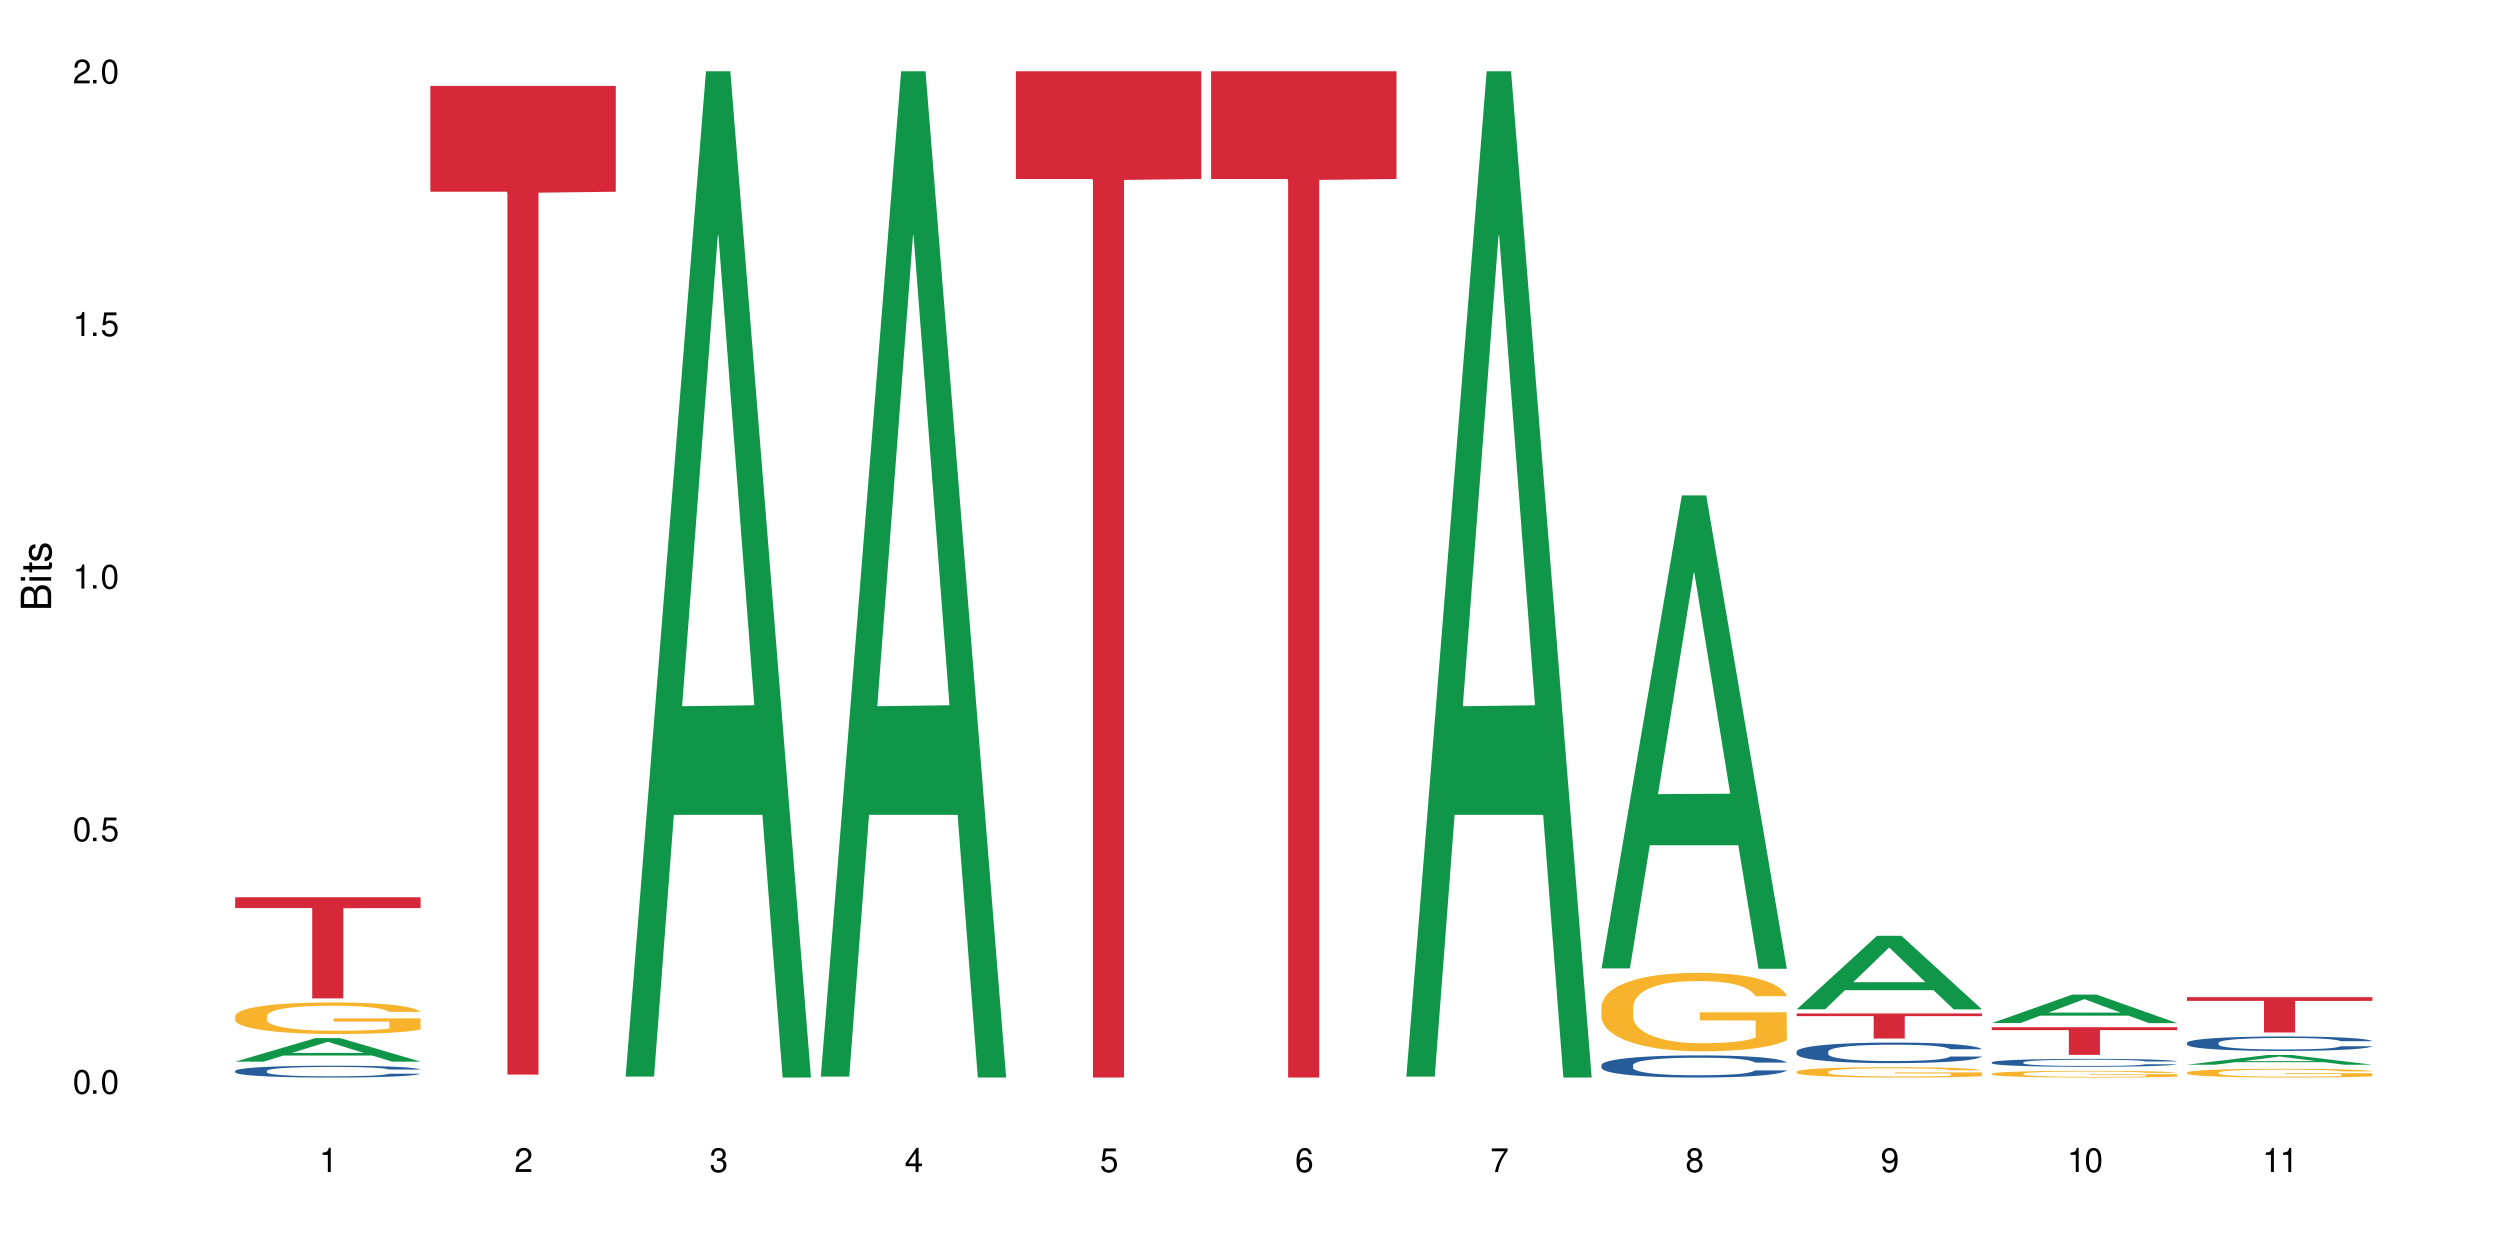 <?xml version="1.0" encoding="UTF-8"?>
<svg xmlns="http://www.w3.org/2000/svg" xmlns:xlink="http://www.w3.org/1999/xlink" width="720" height="360" viewBox="0 0 720 360">
<defs>
<g>
<g id="glyph-0-0">
</g>
<g id="glyph-0-1">
<path d="M 2.641 -6.938 C 2 -6.938 1.422 -6.656 1.078 -6.172 C 0.641 -5.562 0.406 -4.641 0.406 -3.359 C 0.406 -1.016 1.188 0.219 2.641 0.219 C 4.078 0.219 4.859 -1.016 4.859 -3.297 C 4.859 -4.641 4.656 -5.547 4.203 -6.172 C 3.844 -6.656 3.281 -6.938 2.641 -6.938 Z M 2.641 -6.188 C 3.547 -6.188 4 -5.25 4 -3.375 C 4 -1.406 3.562 -0.484 2.625 -0.484 C 1.734 -0.484 1.281 -1.438 1.281 -3.344 C 1.281 -5.25 1.734 -6.188 2.641 -6.188 Z M 2.641 -6.188 "/>
</g>
<g id="glyph-0-2">
<path d="M 1.828 -1 L 0.828 -1 L 0.828 0 L 1.828 0 Z M 1.828 -1 "/>
</g>
<g id="glyph-0-3">
<path d="M 4.562 -6.797 L 1.062 -6.797 L 0.547 -3.094 L 1.328 -3.094 C 1.719 -3.562 2.047 -3.734 2.578 -3.734 C 3.484 -3.734 4.062 -3.109 4.062 -2.094 C 4.062 -1.125 3.484 -0.531 2.578 -0.531 C 1.828 -0.531 1.375 -0.906 1.188 -1.672 L 0.328 -1.672 C 0.453 -1.109 0.547 -0.844 0.75 -0.594 C 1.125 -0.078 1.828 0.219 2.594 0.219 C 3.969 0.219 4.922 -0.781 4.922 -2.219 C 4.922 -3.562 4.031 -4.484 2.719 -4.484 C 2.25 -4.484 1.859 -4.359 1.469 -4.062 L 1.734 -5.969 L 4.562 -5.969 Z M 4.562 -6.797 "/>
</g>
<g id="glyph-0-4">
<path d="M 2.484 -4.938 L 2.484 0 L 3.328 0 L 3.328 -6.938 L 2.766 -6.938 C 2.469 -5.875 2.281 -5.734 0.984 -5.562 L 0.984 -4.938 Z M 2.484 -4.938 "/>
</g>
<g id="glyph-0-5">
<path d="M 4.859 -0.828 L 1.281 -0.828 C 1.359 -1.406 1.672 -1.781 2.5 -2.281 L 3.469 -2.828 C 4.406 -3.344 4.906 -4.062 4.906 -4.906 C 4.906 -5.484 4.672 -6.031 4.266 -6.406 C 3.859 -6.766 3.375 -6.938 2.719 -6.938 C 1.859 -6.938 1.219 -6.625 0.844 -6.031 C 0.609 -5.672 0.5 -5.234 0.484 -4.531 L 1.328 -4.531 C 1.359 -5.016 1.406 -5.281 1.531 -5.516 C 1.75 -5.938 2.188 -6.203 2.703 -6.203 C 3.469 -6.203 4.031 -5.641 4.031 -4.891 C 4.031 -4.344 3.719 -3.859 3.125 -3.516 L 2.234 -3 C 0.812 -2.172 0.406 -1.531 0.328 -0.016 L 4.859 -0.016 Z M 4.859 -0.828 "/>
</g>
<g id="glyph-0-6">
<path d="M 2.125 -3.188 L 2.578 -3.188 C 3.5 -3.188 3.984 -2.766 3.984 -1.922 C 3.984 -1.062 3.469 -0.531 2.594 -0.531 C 1.656 -0.531 1.203 -1 1.156 -2.016 L 0.312 -2.016 C 0.344 -1.453 0.438 -1.094 0.609 -0.781 C 0.953 -0.109 1.625 0.219 2.547 0.219 C 3.953 0.219 4.859 -0.625 4.859 -1.938 C 4.859 -2.828 4.516 -3.297 3.703 -3.594 C 4.344 -3.844 4.656 -4.328 4.656 -5.031 C 4.656 -6.219 3.875 -6.938 2.578 -6.938 C 1.203 -6.938 0.484 -6.172 0.453 -4.703 L 1.297 -4.703 C 1.312 -5.125 1.344 -5.359 1.453 -5.578 C 1.641 -5.969 2.062 -6.203 2.594 -6.203 C 3.344 -6.203 3.797 -5.75 3.797 -5 C 3.797 -4.516 3.609 -4.219 3.25 -4.047 C 3.016 -3.953 2.703 -3.922 2.125 -3.906 Z M 2.125 -3.188 "/>
</g>
<g id="glyph-0-7">
<path d="M 3.141 -1.672 L 3.141 0 L 3.984 0 L 3.984 -1.672 L 4.984 -1.672 L 4.984 -2.438 L 3.984 -2.438 L 3.984 -6.938 L 3.359 -6.938 L 0.266 -2.578 L 0.266 -1.672 Z M 3.141 -2.438 L 1 -2.438 L 3.141 -5.5 Z M 3.141 -2.438 "/>
</g>
<g id="glyph-0-8">
<path d="M 4.781 -5.125 C 4.609 -6.266 3.891 -6.938 2.844 -6.938 C 2.094 -6.938 1.422 -6.578 1.031 -5.953 C 0.594 -5.266 0.406 -4.422 0.406 -3.172 C 0.406 -2 0.578 -1.25 0.984 -0.641 C 1.359 -0.078 1.953 0.219 2.703 0.219 C 3.984 0.219 4.922 -0.75 4.922 -2.094 C 4.922 -3.375 4.062 -4.281 2.844 -4.281 C 2.172 -4.281 1.641 -4.031 1.281 -3.516 C 1.281 -5.234 1.828 -6.188 2.797 -6.188 C 3.391 -6.188 3.797 -5.797 3.938 -5.125 Z M 2.734 -3.531 C 3.547 -3.531 4.062 -2.953 4.062 -2.031 C 4.062 -1.156 3.484 -0.531 2.703 -0.531 C 1.922 -0.531 1.328 -1.188 1.328 -2.078 C 1.328 -2.938 1.906 -3.531 2.734 -3.531 Z M 2.734 -3.531 "/>
</g>
<g id="glyph-0-9">
<path d="M 4.984 -6.797 L 0.438 -6.797 L 0.438 -5.969 L 4.109 -5.969 C 2.5 -3.656 1.828 -2.234 1.328 0 L 2.219 0 C 2.594 -2.172 3.453 -4.047 4.984 -6.094 Z M 4.984 -6.797 "/>
</g>
<g id="glyph-0-10">
<path d="M 3.75 -3.656 C 4.469 -4.094 4.688 -4.438 4.688 -5.078 C 4.688 -6.172 3.844 -6.938 2.641 -6.938 C 1.438 -6.938 0.594 -6.172 0.594 -5.094 C 0.594 -4.438 0.812 -4.094 1.516 -3.656 C 0.734 -3.266 0.359 -2.703 0.359 -1.922 C 0.359 -0.656 1.281 0.219 2.641 0.219 C 3.984 0.219 4.922 -0.656 4.922 -1.922 C 4.922 -2.703 4.531 -3.266 3.75 -3.656 Z M 2.641 -6.188 C 3.359 -6.188 3.812 -5.75 3.812 -5.062 C 3.812 -4.406 3.344 -3.984 2.641 -3.984 C 1.922 -3.984 1.453 -4.406 1.453 -5.078 C 1.453 -5.75 1.922 -6.188 2.641 -6.188 Z M 2.641 -3.266 C 3.484 -3.266 4.062 -2.719 4.062 -1.906 C 4.062 -1.078 3.484 -0.531 2.625 -0.531 C 1.797 -0.531 1.219 -1.094 1.219 -1.906 C 1.219 -2.719 1.781 -3.266 2.641 -3.266 Z M 2.641 -3.266 "/>
</g>
<g id="glyph-0-11">
<path d="M 0.516 -1.578 C 0.672 -0.453 1.406 0.219 2.438 0.219 C 3.188 0.219 3.859 -0.141 4.266 -0.766 C 4.688 -1.453 4.891 -2.297 4.891 -3.547 C 4.891 -4.719 4.703 -5.453 4.312 -6.078 C 3.938 -6.641 3.344 -6.938 2.594 -6.938 C 1.297 -6.938 0.359 -5.969 0.359 -4.625 C 0.359 -3.344 1.234 -2.453 2.453 -2.453 C 3.094 -2.453 3.578 -2.672 4.016 -3.203 C 4 -1.484 3.469 -0.531 2.5 -0.531 C 1.906 -0.531 1.484 -0.906 1.359 -1.578 Z M 2.578 -6.203 C 3.375 -6.203 3.969 -5.531 3.969 -4.641 C 3.969 -3.797 3.391 -3.188 2.547 -3.188 C 1.734 -3.188 1.234 -3.766 1.234 -4.688 C 1.234 -5.562 1.797 -6.203 2.578 -6.203 Z M 2.578 -6.203 "/>
</g>
<g id="glyph-1-0">
</g>
<g id="glyph-1-1">
<path d="M 0 -0.953 L 0 -4.891 C 0 -5.719 -0.234 -6.344 -0.734 -6.797 C -1.188 -7.234 -1.812 -7.469 -2.5 -7.469 C -3.547 -7.469 -4.188 -7 -4.625 -5.875 C -4.984 -6.688 -5.625 -7.094 -6.531 -7.094 C -7.172 -7.094 -7.734 -6.859 -8.141 -6.391 C -8.562 -5.922 -8.75 -5.344 -8.75 -4.5 L -8.75 -0.953 Z M -4.984 -2.062 L -7.766 -2.062 L -7.766 -4.219 C -7.766 -4.844 -7.688 -5.203 -7.453 -5.5 C -7.219 -5.812 -6.859 -5.969 -6.375 -5.969 C -5.891 -5.969 -5.531 -5.812 -5.297 -5.5 C -5.062 -5.203 -4.984 -4.844 -4.984 -4.219 Z M -0.984 -2.062 L -4 -2.062 L -4 -4.781 C -4 -5.766 -3.438 -6.359 -2.484 -6.359 C -1.547 -6.359 -0.984 -5.766 -0.984 -4.781 Z M -0.984 -2.062 "/>
</g>
<g id="glyph-1-2">
<path d="M -6.281 -1.797 L -6.281 -0.797 L 0 -0.797 L 0 -1.797 Z M -8.75 -1.797 L -8.75 -0.797 L -7.484 -0.797 L -7.484 -1.797 Z M -8.75 -1.797 "/>
</g>
<g id="glyph-1-3">
<path d="M -6.281 -3.047 L -6.281 -2.016 L -8.016 -2.016 L -8.016 -1.016 L -6.281 -1.016 L -6.281 -0.172 L -5.469 -0.172 L -5.469 -1.016 L -0.719 -1.016 C -0.078 -1.016 0.281 -1.453 0.281 -2.234 C 0.281 -2.5 0.25 -2.719 0.188 -3.047 L -0.641 -3.047 C -0.609 -2.906 -0.594 -2.766 -0.594 -2.562 C -0.594 -2.141 -0.719 -2.016 -1.156 -2.016 L -5.469 -2.016 L -5.469 -3.047 Z M -6.281 -3.047 "/>
</g>
<g id="glyph-1-4">
<path d="M -4.531 -5.25 C -5.766 -5.25 -6.469 -4.422 -6.469 -2.969 C -6.469 -1.516 -5.719 -0.562 -4.547 -0.562 C -3.562 -0.562 -3.094 -1.062 -2.734 -2.562 L -2.516 -3.484 C -2.344 -4.188 -2.094 -4.469 -1.641 -4.469 C -1.047 -4.469 -0.641 -3.875 -0.641 -3 C -0.641 -2.453 -0.797 -2 -1.062 -1.75 C -1.25 -1.594 -1.422 -1.531 -1.875 -1.469 L -1.875 -0.406 C -0.422 -0.453 0.281 -1.266 0.281 -2.922 C 0.281 -4.5 -0.5 -5.516 -1.719 -5.516 C -2.656 -5.516 -3.172 -4.984 -3.469 -3.734 L -3.703 -2.766 C -3.891 -1.953 -4.156 -1.609 -4.594 -1.609 C -5.188 -1.609 -5.547 -2.125 -5.547 -2.938 C -5.547 -3.75 -5.203 -4.172 -4.531 -4.203 Z M -4.531 -5.25 "/>
</g>
</g>
</defs>
<rect x="-72" y="-36" width="864" height="432" fill="rgb(100%, 100%, 100%)" fill-opacity="1"/>
<path fill-rule="nonzero" fill="rgb(6.275%, 58.824%, 28.235%)" fill-opacity="1" d="M 67.73 305.754 L 67.789 305.746 L 90.895 298.965 L 97.91 298.965 L 121.133 305.758 L 112.973 305.758 L 107.152 303.984 L 81.652 303.984 L 75.945 305.754 L 67.73 305.754 L 84.105 303.254 L 104.816 303.246 L 94.488 300.078 L 94.375 300.07 L 94.262 300.09 L 84.047 303.246 L 84.105 303.254 Z M 67.73 305.754 "/>
<path fill-rule="nonzero" fill="rgb(14.51%, 36.078%, 60%)" fill-opacity="1" d="M 67.73 308.406 L 67.797 308.402 L 67.797 308.328 L 67.992 308.211 L 68.449 308.062 L 68.902 307.957 L 70.074 307.773 L 71.703 307.598 L 73.398 307.461 L 74.633 307.379 L 75.742 307.316 L 78.281 307.199 L 79.91 307.141 L 81.668 307.09 L 83.816 307.035 L 85.379 307.004 L 88.895 306.953 L 91.5 306.934 L 93.52 306.922 L 97.883 306.922 L 100.488 306.938 L 102.375 306.953 L 104.461 306.977 L 106.219 307.004 L 109.281 307.074 L 112.016 307.16 L 113.254 307.211 L 115.207 307.309 L 116.703 307.398 L 117.746 307.48 L 118.918 307.598 L 119.961 307.738 L 120.742 307.895 L 121.133 308.031 L 112.016 308.031 L 111.559 307.906 L 111.039 307.809 L 110.062 307.68 L 109.086 307.59 L 107.715 307.5 L 106.48 307.441 L 104.785 307.383 L 103.289 307.344 L 101.727 307.316 L 100.227 307.297 L 97.363 307.277 L 94.039 307.277 L 92.805 307.285 L 90.262 307.309 L 88.895 307.332 L 86.941 307.375 L 85.574 307.414 L 83.945 307.477 L 82.84 307.531 L 81.473 307.613 L 80.496 307.684 L 79.387 307.785 L 78.738 307.863 L 78.152 307.953 L 77.629 308.055 L 77.238 308.164 L 76.977 308.277 L 76.848 308.391 L 76.848 308.875 L 76.977 308.984 L 77.305 309.117 L 78.152 309.309 L 79.387 309.473 L 80.82 309.602 L 82.188 309.695 L 82.969 309.742 L 84.012 309.789 L 85.641 309.852 L 87.984 309.914 L 89.352 309.941 L 91.438 309.965 L 93.586 309.977 L 96.449 309.977 L 98.988 309.965 L 100.684 309.949 L 102.441 309.926 L 104.852 309.871 L 106.348 309.82 L 107.652 309.762 L 108.629 309.703 L 109.281 309.652 L 110.258 309.555 L 111.039 309.449 L 111.625 309.34 L 112.016 309.234 L 121.133 309.234 L 120.742 309.359 L 120.156 309.48 L 119.57 309.57 L 118.656 309.68 L 117.613 309.777 L 116.117 309.887 L 114.879 309.957 L 113.254 310.035 L 111.754 310.094 L 110.125 310.148 L 107.715 310.211 L 106.152 310.242 L 104.461 310.27 L 102.441 310.297 L 99.902 310.316 L 97.168 310.328 L 94.625 310.332 L 91.891 310.328 L 89.871 310.312 L 87.203 310.285 L 83.883 310.23 L 81.473 310.172 L 79.582 310.109 L 77.957 310.051 L 76.133 309.965 L 73.789 309.828 L 72.355 309.723 L 71.379 309.633 L 70.27 309.512 L 69.488 309.402 L 68.578 309.23 L 67.926 309.008 L 67.73 308.836 Z M 67.73 308.406 "/>
<path fill-rule="nonzero" fill="rgb(96.863%, 70.196%, 16.863%)" fill-opacity="1" d="M 67.73 292.605 L 67.797 292.598 L 67.797 292.43 L 68.055 292.055 L 68.707 291.543 L 69.555 291.117 L 70.465 290.785 L 71.051 290.613 L 72.027 290.363 L 72.875 290.18 L 75.023 289.805 L 77.762 289.457 L 79.258 289.309 L 80.949 289.168 L 83.359 289.008 L 84.469 288.949 L 87.855 288.816 L 91.695 288.734 L 95.93 288.711 L 97.883 288.719 L 100.555 288.75 L 104.199 288.844 L 106.285 288.926 L 107.91 289.008 L 109.605 289.117 L 111.688 289.281 L 113.645 289.48 L 115.207 289.68 L 116.77 289.93 L 118.07 290.195 L 119.18 290.488 L 120.156 290.836 L 120.742 291.125 L 121.133 291.418 L 112.078 291.418 L 111.559 291.125 L 110.973 290.902 L 109.996 290.629 L 109.02 290.43 L 108.043 290.27 L 106.219 290.055 L 104.656 289.922 L 102.703 289.805 L 100.812 289.73 L 98.664 289.68 L 97.363 289.664 L 93.91 289.664 L 90.785 289.723 L 88.961 289.789 L 87.66 289.855 L 85.836 289.98 L 84.727 290.082 L 84.078 290.148 L 82.125 290.402 L 80.82 290.637 L 80.105 290.793 L 79.191 291.043 L 78.543 291.266 L 77.824 291.602 L 77.434 291.848 L 76.914 292.414 L 76.848 293.906 L 77.043 294.223 L 77.434 294.562 L 77.957 294.863 L 78.738 295.18 L 79.52 295.418 L 80.887 295.742 L 82.059 295.961 L 82.969 296.102 L 84.727 296.324 L 85.445 296.398 L 87.137 296.547 L 88.895 296.664 L 91.047 296.766 L 92.672 296.812 L 95.277 296.855 L 98.598 296.855 L 102.508 296.805 L 104.98 296.738 L 106.676 296.672 L 107.781 296.613 L 109.148 296.523 L 110.125 296.441 L 111.039 296.348 L 112.145 296.207 L 112.145 294.223 L 96.059 294.215 L 96.059 293.285 L 121.066 293.277 L 121.133 296.523 L 119.766 296.746 L 118.07 296.965 L 116.441 297.129 L 114.75 297.27 L 112.34 297.43 L 110.387 297.527 L 107.391 297.645 L 104.656 297.719 L 101.789 297.77 L 99.25 297.793 L 96.254 297.801 L 93.586 297.785 L 90.719 297.734 L 88.441 297.668 L 86.355 297.586 L 84.273 297.48 L 81.668 297.305 L 79.973 297.164 L 78.215 296.988 L 76.457 296.781 L 74.895 296.559 L 73.852 296.383 L 72.812 296.184 L 71.703 295.934 L 70.66 295.652 L 69.879 295.395 L 69.164 295.105 L 68.645 294.828 L 68.121 294.457 L 67.859 294.156 L 67.73 293.898 Z M 67.73 292.605 "/>
<path fill-rule="nonzero" fill="rgb(83.922%, 15.686%, 22.353%)" fill-opacity="1" d="M 67.73 258.41 L 121.133 258.41 L 121.133 261.531 L 98.875 261.559 L 98.875 287.547 L 89.922 287.547 L 89.922 261.586 L 89.793 261.531 L 67.73 261.531 Z M 67.73 258.41 "/>
<path fill-rule="nonzero" fill="rgb(83.922%, 15.686%, 22.353%)" fill-opacity="1" d="M 123.941 24.746 L 177.344 24.746 L 177.344 55.223 L 155.086 55.492 L 155.086 309.488 L 146.133 309.488 L 146.133 55.758 L 146.004 55.223 L 123.941 55.223 Z M 123.941 24.746 "/>
<path fill-rule="nonzero" fill="rgb(6.275%, 58.824%, 28.235%)" fill-opacity="1" d="M 180.152 310.059 L 180.211 309.789 L 203.316 20.527 L 210.336 20.527 L 233.555 310.332 L 225.395 310.332 L 219.578 234.684 L 194.074 234.684 L 188.371 310.059 L 180.152 310.059 L 196.527 203.391 L 217.238 203.117 L 206.91 67.875 L 206.797 67.602 L 206.684 68.418 L 196.473 203.117 L 196.527 203.391 Z M 180.152 310.059 "/>
<path fill-rule="nonzero" fill="rgb(6.275%, 58.824%, 28.235%)" fill-opacity="1" d="M 236.367 310.059 L 236.422 309.789 L 259.527 20.527 L 266.547 20.527 L 289.766 310.332 L 281.609 310.332 L 275.789 234.684 L 250.285 234.684 L 244.582 310.059 L 236.367 310.059 L 252.738 203.391 L 273.449 203.117 L 263.121 67.875 L 263.008 67.602 L 262.895 68.418 L 252.684 203.117 L 252.738 203.391 Z M 236.367 310.059 "/>
<path fill-rule="nonzero" fill="rgb(83.922%, 15.686%, 22.353%)" fill-opacity="1" d="M 292.578 20.527 L 345.977 20.527 L 345.977 51.547 L 323.723 51.82 L 323.723 310.332 L 314.77 310.332 L 314.77 52.094 L 314.637 51.547 L 292.578 51.547 Z M 292.578 20.527 "/>
<path fill-rule="nonzero" fill="rgb(83.922%, 15.686%, 22.353%)" fill-opacity="1" d="M 348.789 20.527 L 402.188 20.527 L 402.188 51.547 L 379.934 51.82 L 379.934 310.332 L 370.98 310.332 L 370.98 52.094 L 370.848 51.547 L 348.789 51.547 Z M 348.789 20.527 "/>
<path fill-rule="nonzero" fill="rgb(6.275%, 58.824%, 28.235%)" fill-opacity="1" d="M 405 310.059 L 405.059 309.789 L 428.164 20.527 L 435.18 20.527 L 458.402 310.332 L 450.242 310.332 L 444.422 234.684 L 418.922 234.684 L 413.215 310.059 L 405 310.059 L 421.375 203.391 L 442.082 203.117 L 431.758 67.875 L 431.645 67.602 L 431.527 68.418 L 421.316 203.117 L 421.375 203.391 Z M 405 310.059 "/>
<path fill-rule="nonzero" fill="rgb(6.275%, 58.824%, 28.235%)" fill-opacity="1" d="M 461.211 278.895 L 461.27 278.766 L 484.375 142.676 L 491.391 142.676 L 514.613 279.02 L 506.453 279.02 L 500.633 243.43 L 475.133 243.43 L 469.426 278.895 L 461.211 278.895 L 477.586 228.707 L 498.297 228.582 L 487.969 164.953 L 487.855 164.824 L 487.742 165.211 L 477.527 228.582 L 477.586 228.707 Z M 461.211 278.895 "/>
<path fill-rule="nonzero" fill="rgb(14.51%, 36.078%, 60%)" fill-opacity="1" d="M 461.211 306.73 L 461.277 306.727 L 461.277 306.586 L 461.473 306.363 L 461.926 306.082 L 462.383 305.891 L 463.555 305.547 L 465.184 305.215 L 466.879 304.957 L 468.113 304.809 L 469.223 304.691 L 471.762 304.477 L 473.391 304.363 L 475.148 304.266 L 477.297 304.168 L 478.859 304.109 L 482.375 304.016 L 484.98 303.973 L 487 303.957 L 491.363 303.957 L 493.969 303.98 L 495.855 304.008 L 497.941 304.055 L 499.699 304.109 L 502.762 304.234 L 505.496 304.398 L 506.73 304.492 L 508.688 304.672 L 510.184 304.848 L 511.227 305 L 512.398 305.215 L 513.441 305.477 L 514.223 305.773 L 514.613 306.023 L 505.496 306.023 L 505.039 305.793 L 504.52 305.613 L 503.543 305.371 L 502.562 305.203 L 501.195 305.035 L 499.961 304.922 L 498.266 304.812 L 496.77 304.742 L 495.207 304.691 L 493.707 304.656 L 490.844 304.621 L 487.52 304.621 L 486.285 304.633 L 483.742 304.68 L 482.375 304.719 L 480.422 304.801 L 479.055 304.879 L 477.426 304.992 L 476.32 305.094 L 474.953 305.246 L 473.977 305.379 L 472.867 305.57 L 472.219 305.715 L 471.633 305.879 L 471.109 306.07 L 470.719 306.277 L 470.457 306.492 L 470.328 306.703 L 470.328 307.605 L 470.457 307.816 L 470.785 308.059 L 471.633 308.414 L 472.867 308.723 L 474.301 308.969 L 475.668 309.145 L 476.449 309.227 L 477.492 309.316 L 479.121 309.434 L 481.465 309.551 L 482.832 309.598 L 484.918 309.645 L 487.066 309.668 L 489.93 309.668 L 492.469 309.645 L 494.164 309.617 L 495.922 309.57 L 498.332 309.469 L 499.828 309.375 L 501.133 309.266 L 502.109 309.156 L 502.762 309.062 L 503.738 308.883 L 504.52 308.684 L 505.105 308.48 L 505.496 308.281 L 514.613 308.281 L 514.223 308.516 L 513.637 308.742 L 513.051 308.91 L 512.137 309.113 L 511.094 309.297 L 509.598 309.5 L 508.359 309.633 L 506.73 309.777 L 505.234 309.891 L 503.605 309.988 L 501.195 310.105 L 499.633 310.164 L 497.941 310.215 L 495.922 310.262 L 493.383 310.305 L 490.648 310.328 L 488.105 310.332 L 485.371 310.32 L 483.352 310.297 L 480.684 310.246 L 477.363 310.141 L 474.953 310.031 L 473.062 309.918 L 471.438 309.801 L 469.613 309.645 L 467.27 309.387 L 465.836 309.191 L 464.859 309.027 L 463.75 308.801 L 462.969 308.594 L 462.059 308.27 L 461.406 307.855 L 461.211 307.535 Z M 461.211 306.73 "/>
<path fill-rule="nonzero" fill="rgb(96.863%, 70.196%, 16.863%)" fill-opacity="1" d="M 461.211 289.867 L 461.277 289.848 L 461.277 289.434 L 461.535 288.504 L 462.188 287.227 L 463.035 286.172 L 463.945 285.348 L 464.531 284.914 L 465.508 284.293 L 466.355 283.84 L 468.504 282.91 L 471.242 282.043 L 472.738 281.672 L 474.43 281.32 L 476.84 280.93 L 477.949 280.785 L 481.336 280.453 L 485.176 280.246 L 489.41 280.184 L 491.363 280.207 L 494.035 280.289 L 497.68 280.516 L 499.766 280.723 L 501.391 280.93 L 503.086 281.195 L 505.168 281.609 L 507.125 282.105 L 508.688 282.602 L 510.25 283.219 L 511.551 283.879 L 512.66 284.602 L 513.637 285.469 L 514.223 286.191 L 514.613 286.914 L 505.559 286.914 L 505.039 286.191 L 504.453 285.637 L 503.477 284.953 L 502.5 284.457 L 501.523 284.066 L 499.699 283.531 L 498.137 283.199 L 496.184 282.91 L 494.293 282.723 L 492.145 282.602 L 490.844 282.559 L 487.391 282.559 L 484.266 282.703 L 482.441 282.867 L 481.141 283.035 L 479.316 283.344 L 478.207 283.59 L 477.559 283.758 L 475.602 284.398 L 474.301 284.977 L 473.586 285.367 L 472.672 285.988 L 472.023 286.543 L 471.305 287.371 L 470.914 287.988 L 470.395 289.395 L 470.328 293.109 L 470.523 293.895 L 470.914 294.742 L 471.438 295.484 L 472.219 296.27 L 473 296.867 L 474.367 297.672 L 475.539 298.207 L 476.449 298.559 L 478.207 299.117 L 478.926 299.305 L 480.617 299.676 L 482.375 299.965 L 484.523 300.211 L 486.152 300.336 L 488.758 300.438 L 492.078 300.438 L 495.988 300.316 L 498.461 300.148 L 500.156 299.984 L 501.262 299.84 L 502.629 299.613 L 503.605 299.406 L 504.52 299.18 L 505.625 298.828 L 505.625 293.895 L 489.539 293.875 L 489.539 291.562 L 514.547 291.539 L 514.613 299.613 L 513.246 300.172 L 511.551 300.707 L 509.922 301.121 L 508.23 301.473 L 505.82 301.863 L 503.867 302.109 L 500.871 302.398 L 498.137 302.586 L 495.27 302.711 L 492.73 302.773 L 489.734 302.793 L 487.066 302.75 L 484.199 302.629 L 481.922 302.461 L 479.836 302.254 L 477.754 301.988 L 475.148 301.555 L 473.453 301.203 L 471.695 300.77 L 469.938 300.254 L 468.375 299.695 L 467.332 299.262 L 466.289 298.766 L 465.184 298.148 L 464.141 297.445 L 463.359 296.805 L 462.645 296.082 L 462.121 295.402 L 461.602 294.473 L 461.34 293.73 L 461.211 293.09 Z M 461.211 289.867 "/>
<path fill-rule="nonzero" fill="rgb(6.275%, 58.824%, 28.235%)" fill-opacity="1" d="M 517.422 290.688 L 517.48 290.668 L 540.586 269.504 L 547.602 269.504 L 570.824 290.707 L 562.664 290.707 L 556.848 285.172 L 531.344 285.172 L 525.637 290.688 L 517.422 290.688 L 533.797 282.883 L 554.508 282.863 L 544.18 272.969 L 544.066 272.949 L 543.953 273.008 L 533.738 282.863 L 533.797 282.883 Z M 517.422 290.688 "/>
<path fill-rule="nonzero" fill="rgb(14.51%, 36.078%, 60%)" fill-opacity="1" d="M 517.422 302.84 L 517.488 302.836 L 517.488 302.703 L 517.684 302.5 L 518.141 302.238 L 518.594 302.062 L 519.766 301.742 L 521.395 301.434 L 523.09 301.195 L 524.324 301.055 L 525.434 300.945 L 527.973 300.746 L 529.602 300.645 L 531.359 300.551 L 533.508 300.457 L 535.07 300.406 L 538.586 300.316 L 541.191 300.281 L 543.211 300.266 L 547.574 300.266 L 550.18 300.285 L 552.066 300.312 L 554.152 300.355 L 555.91 300.406 L 558.973 300.523 L 561.707 300.676 L 562.945 300.762 L 564.898 300.93 L 566.395 301.094 L 567.438 301.234 L 568.609 301.434 L 569.652 301.676 L 570.434 301.953 L 570.824 302.184 L 561.707 302.184 L 561.25 301.969 L 560.73 301.801 L 559.754 301.578 L 558.777 301.422 L 557.41 301.266 L 556.172 301.164 L 554.477 301.059 L 552.98 300.996 L 551.418 300.945 L 549.918 300.914 L 547.055 300.883 L 543.734 300.883 L 542.496 300.891 L 539.957 300.934 L 538.586 300.973 L 536.633 301.051 L 535.266 301.121 L 533.637 301.227 L 532.531 301.32 L 531.164 301.461 L 530.188 301.586 L 529.078 301.762 L 528.43 301.898 L 527.844 302.051 L 527.32 302.23 L 526.93 302.418 L 526.672 302.617 L 526.539 302.812 L 526.539 303.652 L 526.672 303.848 L 526.996 304.074 L 527.844 304.402 L 529.078 304.691 L 530.512 304.918 L 531.879 305.082 L 532.66 305.156 L 533.703 305.242 L 535.332 305.352 L 537.676 305.461 L 539.043 305.504 L 541.129 305.547 L 543.277 305.566 L 546.141 305.566 L 548.684 305.547 L 550.375 305.52 L 552.133 305.477 L 554.543 305.383 L 556.039 305.297 L 557.344 305.195 L 558.32 305.09 L 558.973 305.004 L 559.949 304.836 L 560.73 304.652 L 561.316 304.465 L 561.707 304.281 L 570.824 304.281 L 570.434 304.496 L 569.848 304.707 L 569.262 304.863 L 568.348 305.055 L 567.309 305.223 L 565.809 305.41 L 564.57 305.535 L 562.945 305.672 L 561.445 305.773 L 559.816 305.867 L 557.41 305.973 L 555.844 306.027 L 554.152 306.078 L 552.133 306.121 L 549.594 306.156 L 546.859 306.18 L 544.32 306.184 L 541.582 306.176 L 539.566 306.152 L 536.895 306.105 L 533.574 306.008 L 531.164 305.902 L 529.273 305.801 L 527.648 305.691 L 525.824 305.547 L 523.48 305.309 L 522.047 305.125 L 521.07 304.973 L 519.961 304.762 L 519.18 304.57 L 518.27 304.27 L 517.617 303.883 L 517.422 303.586 Z M 517.422 302.84 "/>
<path fill-rule="nonzero" fill="rgb(96.863%, 70.196%, 16.863%)" fill-opacity="1" d="M 517.422 308.625 L 517.488 308.625 L 517.488 308.57 L 517.75 308.445 L 518.398 308.277 L 519.246 308.141 L 520.156 308.031 L 520.742 307.973 L 521.723 307.891 L 522.566 307.832 L 524.715 307.707 L 527.453 307.594 L 528.949 307.543 L 530.645 307.5 L 533.051 307.445 L 534.16 307.426 L 537.547 307.383 L 541.387 307.355 L 545.621 307.348 L 547.574 307.352 L 550.246 307.363 L 553.891 307.391 L 555.977 307.418 L 557.605 307.445 L 559.297 307.48 L 561.379 307.535 L 563.336 307.602 L 564.898 307.668 L 566.461 307.75 L 567.762 307.836 L 568.871 307.934 L 569.848 308.047 L 570.434 308.141 L 570.824 308.238 L 561.773 308.238 L 561.25 308.141 L 560.664 308.066 L 559.688 307.977 L 558.711 307.914 L 557.734 307.859 L 555.91 307.789 L 554.348 307.746 L 552.395 307.707 L 550.504 307.684 L 548.355 307.668 L 547.055 307.66 L 543.602 307.66 L 540.477 307.68 L 538.652 307.703 L 537.352 307.727 L 535.527 307.766 L 534.418 307.797 L 533.77 307.82 L 531.816 307.906 L 530.512 307.98 L 529.797 308.031 L 528.883 308.113 L 528.234 308.188 L 527.516 308.297 L 527.125 308.379 L 526.605 308.562 L 526.539 309.055 L 526.734 309.156 L 527.125 309.27 L 527.648 309.367 L 528.43 309.473 L 529.211 309.551 L 530.578 309.656 L 531.75 309.727 L 532.66 309.773 L 534.418 309.848 L 535.137 309.871 L 536.828 309.922 L 538.586 309.961 L 540.738 309.992 L 542.363 310.008 L 544.969 310.023 L 548.293 310.023 L 552.199 310.004 L 554.672 309.984 L 556.367 309.961 L 557.473 309.941 L 558.84 309.914 L 559.816 309.887 L 560.73 309.855 L 561.836 309.809 L 561.836 309.156 L 545.75 309.156 L 545.75 308.852 L 570.758 308.848 L 570.824 309.914 L 569.457 309.988 L 567.762 310.059 L 566.137 310.113 L 564.441 310.156 L 562.031 310.211 L 560.078 310.242 L 557.082 310.281 L 554.348 310.305 L 551.48 310.32 L 548.941 310.328 L 545.945 310.332 L 543.277 310.328 L 540.41 310.312 L 538.133 310.289 L 536.047 310.262 L 533.965 310.227 L 531.359 310.168 L 529.664 310.121 L 527.906 310.066 L 526.148 309.996 L 524.586 309.922 L 523.543 309.867 L 522.504 309.801 L 521.395 309.719 L 520.352 309.625 L 519.57 309.543 L 518.855 309.445 L 518.336 309.355 L 517.812 309.234 L 517.555 309.137 L 517.422 309.051 Z M 517.422 308.625 "/>
<path fill-rule="nonzero" fill="rgb(83.922%, 15.686%, 22.353%)" fill-opacity="1" d="M 517.422 291.871 L 570.824 291.871 L 570.824 292.645 L 548.566 292.652 L 548.566 299.102 L 539.613 299.102 L 539.613 292.656 L 539.484 292.645 L 517.422 292.645 Z M 517.422 291.871 "/>
<path fill-rule="nonzero" fill="rgb(6.275%, 58.824%, 28.235%)" fill-opacity="1" d="M 573.633 294.652 L 573.691 294.645 L 596.797 286.449 L 603.816 286.449 L 627.035 294.66 L 618.875 294.66 L 613.059 292.516 L 587.555 292.516 L 581.852 294.652 L 573.633 294.652 L 590.008 291.629 L 610.719 291.621 L 600.391 287.793 L 600.277 287.785 L 600.164 287.805 L 589.953 291.621 L 590.008 291.629 Z M 573.633 294.652 "/>
<path fill-rule="nonzero" fill="rgb(14.51%, 36.078%, 60%)" fill-opacity="1" d="M 573.633 305.949 L 573.699 305.945 L 573.699 305.895 L 573.895 305.816 L 574.352 305.715 L 574.805 305.648 L 575.98 305.523 L 577.605 305.406 L 579.301 305.312 L 580.539 305.262 L 581.645 305.219 L 584.184 305.141 L 585.812 305.102 L 587.57 305.066 L 589.719 305.031 L 591.281 305.012 L 594.801 304.977 L 597.402 304.961 L 599.422 304.957 L 603.785 304.957 L 606.391 304.965 L 608.281 304.973 L 610.363 304.992 L 612.121 305.012 L 615.184 305.055 L 617.918 305.113 L 619.156 305.148 L 621.109 305.211 L 622.605 305.273 L 623.648 305.328 L 624.82 305.406 L 625.863 305.5 L 626.645 305.605 L 627.035 305.695 L 617.918 305.695 L 617.461 305.613 L 616.941 305.547 L 615.965 305.461 L 614.988 305.402 L 613.621 305.34 L 612.383 305.301 L 610.688 305.262 L 609.191 305.238 L 607.629 305.219 L 606.129 305.207 L 603.266 305.191 L 599.945 305.191 L 598.707 305.199 L 596.168 305.215 L 594.801 305.23 L 592.844 305.258 L 591.477 305.285 L 589.852 305.328 L 588.742 305.363 L 587.375 305.418 L 586.398 305.465 L 585.293 305.531 L 584.641 305.586 L 584.055 305.645 L 583.531 305.711 L 583.141 305.785 L 582.883 305.863 L 582.75 305.938 L 582.75 306.262 L 582.883 306.336 L 583.207 306.422 L 584.055 306.551 L 585.293 306.66 L 586.723 306.746 L 588.09 306.809 L 588.871 306.84 L 589.914 306.871 L 591.543 306.914 L 593.887 306.957 L 595.254 306.973 L 597.34 306.988 L 599.488 306.996 L 602.355 306.996 L 604.895 306.988 L 606.586 306.98 L 608.344 306.961 L 610.754 306.926 L 612.254 306.895 L 613.555 306.855 L 614.531 306.812 L 615.184 306.781 L 616.16 306.715 L 616.941 306.645 L 617.527 306.574 L 617.918 306.5 L 627.035 306.5 L 626.645 306.586 L 626.059 306.668 L 625.473 306.727 L 624.559 306.801 L 623.52 306.863 L 622.02 306.938 L 620.785 306.984 L 619.156 307.039 L 617.656 307.078 L 616.031 307.113 L 613.621 307.152 L 612.059 307.176 L 610.363 307.195 L 608.344 307.211 L 605.805 307.227 L 603.07 307.234 L 600.531 307.234 L 597.793 307.23 L 595.777 307.223 L 593.105 307.203 L 589.785 307.168 L 587.375 307.125 L 585.488 307.086 L 583.859 307.047 L 582.035 306.988 L 579.691 306.898 L 578.258 306.828 L 577.281 306.77 L 576.176 306.688 L 575.391 306.613 L 574.48 306.496 L 573.828 306.352 L 573.633 306.234 Z M 573.633 305.949 "/>
<path fill-rule="nonzero" fill="rgb(96.863%, 70.196%, 16.863%)" fill-opacity="1" d="M 573.633 309.227 L 573.699 309.227 L 573.699 309.191 L 573.961 309.109 L 574.609 309 L 575.457 308.91 L 576.371 308.84 L 576.957 308.805 L 577.934 308.75 L 578.777 308.711 L 580.93 308.633 L 583.664 308.559 L 585.16 308.527 L 586.855 308.496 L 589.266 308.461 L 590.371 308.449 L 593.758 308.422 L 597.598 308.406 L 601.832 308.398 L 603.785 308.402 L 606.457 308.406 L 610.102 308.426 L 612.188 308.445 L 613.816 308.461 L 615.508 308.484 L 617.594 308.52 L 619.547 308.562 L 621.109 308.605 L 622.672 308.66 L 623.973 308.715 L 625.082 308.777 L 626.059 308.852 L 626.645 308.914 L 627.035 308.977 L 617.984 308.977 L 617.461 308.914 L 616.875 308.863 L 615.898 308.809 L 614.922 308.766 L 613.945 308.73 L 612.121 308.684 L 610.559 308.656 L 608.605 308.633 L 606.715 308.617 L 604.566 308.605 L 603.266 308.602 L 599.812 308.602 L 596.688 308.613 L 594.863 308.629 L 593.562 308.645 L 591.738 308.668 L 590.633 308.691 L 589.98 308.703 L 588.027 308.758 L 586.723 308.809 L 586.008 308.844 L 585.098 308.895 L 584.445 308.941 L 583.727 309.012 L 583.336 309.066 L 582.816 309.188 L 582.75 309.504 L 582.945 309.57 L 583.336 309.645 L 583.859 309.707 L 584.641 309.773 L 585.422 309.824 L 586.789 309.895 L 587.961 309.941 L 588.871 309.969 L 590.633 310.02 L 591.348 310.035 L 593.039 310.066 L 594.801 310.09 L 596.949 310.113 L 598.578 310.121 L 601.18 310.133 L 604.504 310.133 L 608.41 310.121 L 610.883 310.105 L 612.578 310.094 L 613.684 310.078 L 615.051 310.059 L 616.031 310.043 L 616.941 310.023 L 618.047 309.992 L 618.047 309.57 L 601.961 309.57 L 601.961 309.371 L 626.969 309.371 L 627.035 310.059 L 625.668 310.109 L 623.973 310.152 L 622.348 310.188 L 620.652 310.219 L 618.242 310.254 L 616.289 310.273 L 613.293 310.301 L 610.559 310.316 L 607.695 310.324 L 605.152 310.332 L 602.156 310.332 L 599.488 310.328 L 596.621 310.316 L 594.344 310.305 L 592.258 310.285 L 590.176 310.262 L 587.57 310.227 L 585.879 310.195 L 584.117 310.16 L 582.359 310.117 L 580.797 310.066 L 579.754 310.031 L 578.715 309.988 L 577.605 309.934 L 576.566 309.875 L 575.785 309.82 L 575.066 309.758 L 574.547 309.699 L 574.023 309.621 L 573.766 309.559 L 573.633 309.504 Z M 573.633 309.227 "/>
<path fill-rule="nonzero" fill="rgb(83.922%, 15.686%, 22.353%)" fill-opacity="1" d="M 573.633 295.824 L 627.035 295.824 L 627.035 296.676 L 604.781 296.684 L 604.781 303.793 L 595.824 303.793 L 595.824 296.691 L 595.695 296.676 L 573.633 296.676 Z M 573.633 295.824 "/>
<path fill-rule="nonzero" fill="rgb(6.275%, 58.824%, 28.235%)" fill-opacity="1" d="M 629.848 306.637 L 629.902 306.633 L 653.008 303.836 L 660.027 303.836 L 683.246 306.641 L 675.09 306.641 L 669.27 305.906 L 643.766 305.906 L 638.062 306.637 L 629.848 306.637 L 646.219 305.605 L 666.93 305.602 L 656.602 304.293 L 656.488 304.289 L 656.375 304.297 L 646.164 305.602 L 646.219 305.605 Z M 629.848 306.637 "/>
<path fill-rule="nonzero" fill="rgb(14.51%, 36.078%, 60%)" fill-opacity="1" d="M 629.848 300.316 L 629.91 300.312 L 629.91 300.223 L 630.105 300.078 L 630.562 299.895 L 631.02 299.77 L 632.191 299.547 L 633.816 299.328 L 635.512 299.16 L 636.75 299.062 L 637.855 298.984 L 640.395 298.844 L 642.023 298.773 L 643.781 298.707 L 645.93 298.645 L 647.492 298.605 L 651.012 298.543 L 653.617 298.52 L 655.633 298.508 L 659.996 298.508 L 662.602 298.523 L 664.492 298.539 L 666.574 298.57 L 668.332 298.605 L 671.395 298.688 L 674.129 298.797 L 675.367 298.855 L 677.32 298.977 L 678.816 299.09 L 679.859 299.188 L 681.031 299.328 L 682.074 299.5 L 682.855 299.695 L 683.246 299.859 L 674.129 299.859 L 673.672 299.707 L 673.152 299.586 L 672.176 299.43 L 671.199 299.32 L 669.832 299.211 L 668.594 299.137 L 666.902 299.066 L 665.402 299.02 L 663.84 298.984 L 662.344 298.965 L 659.477 298.941 L 656.156 298.941 L 654.918 298.949 L 652.379 298.98 L 651.012 299.004 L 649.059 299.059 L 647.688 299.109 L 646.062 299.184 L 644.953 299.25 L 643.586 299.348 L 642.609 299.434 L 641.504 299.562 L 640.852 299.656 L 640.266 299.762 L 639.746 299.887 L 639.355 300.02 L 639.094 300.164 L 638.965 300.301 L 638.965 300.891 L 639.094 301.027 L 639.418 301.188 L 640.266 301.418 L 641.504 301.621 L 642.934 301.781 L 644.305 301.895 L 645.086 301.945 L 646.125 302.008 L 647.754 302.086 L 650.098 302.16 L 651.465 302.191 L 653.551 302.223 L 655.699 302.238 L 658.566 302.238 L 661.105 302.223 L 662.797 302.203 L 664.555 302.172 L 666.965 302.105 L 668.465 302.047 L 669.766 301.973 L 670.742 301.902 L 671.395 301.84 L 672.371 301.723 L 673.152 301.594 L 673.738 301.461 L 674.129 301.332 L 683.246 301.332 L 682.855 301.484 L 682.27 301.633 L 681.684 301.742 L 680.773 301.875 L 679.73 301.992 L 678.23 302.125 L 676.996 302.215 L 675.367 302.309 L 673.867 302.383 L 672.242 302.445 L 669.832 302.523 L 668.27 302.559 L 666.574 302.594 L 664.555 302.625 L 662.016 302.652 L 659.281 302.668 L 656.742 302.672 L 654.008 302.664 L 651.988 302.648 L 649.316 302.613 L 645.996 302.543 L 643.586 302.473 L 641.699 302.398 L 640.07 302.324 L 638.246 302.223 L 635.902 302.055 L 634.469 301.926 L 633.492 301.816 L 632.387 301.668 L 631.605 301.535 L 630.691 301.324 L 630.043 301.055 L 629.848 300.844 Z M 629.848 300.316 "/>
<path fill-rule="nonzero" fill="rgb(96.863%, 70.196%, 16.863%)" fill-opacity="1" d="M 629.848 308.887 L 629.91 308.883 L 629.91 308.836 L 630.172 308.734 L 630.824 308.59 L 631.668 308.473 L 632.582 308.379 L 633.168 308.332 L 634.145 308.262 L 634.992 308.211 L 637.141 308.109 L 639.875 308.012 L 641.371 307.969 L 643.066 307.93 L 645.477 307.887 L 646.582 307.871 L 649.969 307.832 L 653.812 307.809 L 658.043 307.805 L 659.996 307.805 L 662.668 307.816 L 666.316 307.84 L 668.398 307.863 L 670.027 307.887 L 671.719 307.918 L 673.805 307.961 L 675.758 308.02 L 677.32 308.074 L 678.883 308.141 L 680.188 308.215 L 681.293 308.297 L 682.27 308.395 L 682.855 308.477 L 683.246 308.555 L 674.195 308.555 L 673.672 308.477 L 673.086 308.414 L 672.109 308.336 L 671.133 308.281 L 670.156 308.238 L 668.332 308.176 L 666.77 308.141 L 664.816 308.109 L 662.93 308.086 L 660.777 308.074 L 659.477 308.07 L 656.023 308.07 L 652.898 308.086 L 651.074 308.102 L 649.773 308.121 L 647.949 308.156 L 646.844 308.184 L 646.191 308.203 L 644.238 308.273 L 642.934 308.34 L 642.219 308.383 L 641.309 308.453 L 640.656 308.516 L 639.941 308.605 L 639.551 308.676 L 639.027 308.832 L 638.965 309.25 L 639.16 309.336 L 639.551 309.43 L 640.07 309.516 L 640.852 309.602 L 641.633 309.668 L 643 309.758 L 644.172 309.82 L 645.086 309.859 L 646.844 309.922 L 647.559 309.941 L 649.254 309.984 L 651.012 310.016 L 653.16 310.043 L 654.789 310.059 L 657.395 310.07 L 660.715 310.07 L 664.621 310.055 L 667.098 310.035 L 668.789 310.02 L 669.895 310.004 L 671.266 309.977 L 672.242 309.953 L 673.152 309.93 L 674.258 309.891 L 674.258 309.336 L 658.176 309.336 L 658.176 309.074 L 683.18 309.074 L 683.246 309.977 L 681.879 310.039 L 680.188 310.098 L 678.559 310.145 L 676.863 310.184 L 674.453 310.227 L 672.5 310.258 L 669.504 310.289 L 666.77 310.309 L 663.906 310.324 L 661.367 310.332 L 658.371 310.332 L 655.699 310.328 L 652.836 310.312 L 650.555 310.297 L 648.473 310.273 L 646.387 310.242 L 643.781 310.195 L 642.09 310.156 L 640.332 310.105 L 638.57 310.047 L 637.008 309.984 L 635.969 309.938 L 634.926 309.883 L 633.816 309.812 L 632.777 309.734 L 631.996 309.664 L 631.277 309.582 L 630.758 309.504 L 630.238 309.402 L 629.977 309.316 L 629.848 309.246 Z M 629.848 308.887 "/>
<path fill-rule="nonzero" fill="rgb(83.922%, 15.686%, 22.353%)" fill-opacity="1" d="M 629.848 287.168 L 683.246 287.168 L 683.246 288.258 L 660.992 288.27 L 660.992 297.344 L 652.035 297.344 L 652.035 288.277 L 651.906 288.258 L 629.848 288.258 Z M 629.848 287.168 "/>
<g fill="rgb(0%, 0%, 0%)" fill-opacity="1">
<use xlink:href="#glyph-0-1" x="20.965" y="314.993"/>
<use xlink:href="#glyph-0-2" x="25.965" y="314.993"/>
<use xlink:href="#glyph-0-1" x="28.965" y="314.993"/>
</g>
<g fill="rgb(0%, 0%, 0%)" fill-opacity="1">
<use xlink:href="#glyph-0-1" x="20.965" y="242.251"/>
<use xlink:href="#glyph-0-2" x="25.965" y="242.251"/>
<use xlink:href="#glyph-0-3" x="28.965" y="242.251"/>
</g>
<g fill="rgb(0%, 0%, 0%)" fill-opacity="1">
<use xlink:href="#glyph-0-4" x="20.965" y="169.509"/>
<use xlink:href="#glyph-0-2" x="25.965" y="169.509"/>
<use xlink:href="#glyph-0-1" x="28.965" y="169.509"/>
</g>
<g fill="rgb(0%, 0%, 0%)" fill-opacity="1">
<use xlink:href="#glyph-0-4" x="20.965" y="96.767"/>
<use xlink:href="#glyph-0-2" x="25.965" y="96.767"/>
<use xlink:href="#glyph-0-3" x="28.965" y="96.767"/>
</g>
<g fill="rgb(0%, 0%, 0%)" fill-opacity="1">
<use xlink:href="#glyph-0-5" x="20.965" y="24.024"/>
<use xlink:href="#glyph-0-2" x="25.965" y="24.024"/>
<use xlink:href="#glyph-0-1" x="28.965" y="24.024"/>
</g>
<g fill="rgb(0%, 0%, 0%)" fill-opacity="1">
<use xlink:href="#glyph-0-4" x="91.93" y="337.532"/>
</g>
<g fill="rgb(0%, 0%, 0%)" fill-opacity="1">
<use xlink:href="#glyph-0-5" x="148.145" y="337.532"/>
</g>
<g fill="rgb(0%, 0%, 0%)" fill-opacity="1">
<use xlink:href="#glyph-0-6" x="204.355" y="337.532"/>
</g>
<g fill="rgb(0%, 0%, 0%)" fill-opacity="1">
<use xlink:href="#glyph-0-7" x="260.566" y="337.532"/>
</g>
<g fill="rgb(0%, 0%, 0%)" fill-opacity="1">
<use xlink:href="#glyph-0-3" x="316.777" y="337.532"/>
</g>
<g fill="rgb(0%, 0%, 0%)" fill-opacity="1">
<use xlink:href="#glyph-0-8" x="372.988" y="337.532"/>
</g>
<g fill="rgb(0%, 0%, 0%)" fill-opacity="1">
<use xlink:href="#glyph-0-9" x="429.199" y="337.532"/>
</g>
<g fill="rgb(0%, 0%, 0%)" fill-opacity="1">
<use xlink:href="#glyph-0-10" x="485.41" y="337.532"/>
</g>
<g fill="rgb(0%, 0%, 0%)" fill-opacity="1">
<use xlink:href="#glyph-0-11" x="541.625" y="337.532"/>
</g>
<g fill="rgb(0%, 0%, 0%)" fill-opacity="1">
<use xlink:href="#glyph-0-4" x="595.336" y="337.532"/>
<use xlink:href="#glyph-0-1" x="600.336" y="337.532"/>
</g>
<g fill="rgb(0%, 0%, 0%)" fill-opacity="1">
<use xlink:href="#glyph-0-4" x="651.547" y="337.532"/>
<use xlink:href="#glyph-0-4" x="656.547" y="337.532"/>
</g>
<g fill="rgb(0%, 0%, 0%)" fill-opacity="1">
<use xlink:href="#glyph-1-1" x="14.725" y="176.012"/>
<use xlink:href="#glyph-1-2" x="14.725" y="168.012"/>
<use xlink:href="#glyph-1-3" x="14.725" y="165.012"/>
<use xlink:href="#glyph-1-4" x="14.725" y="162.012"/>
</g>
</svg>
